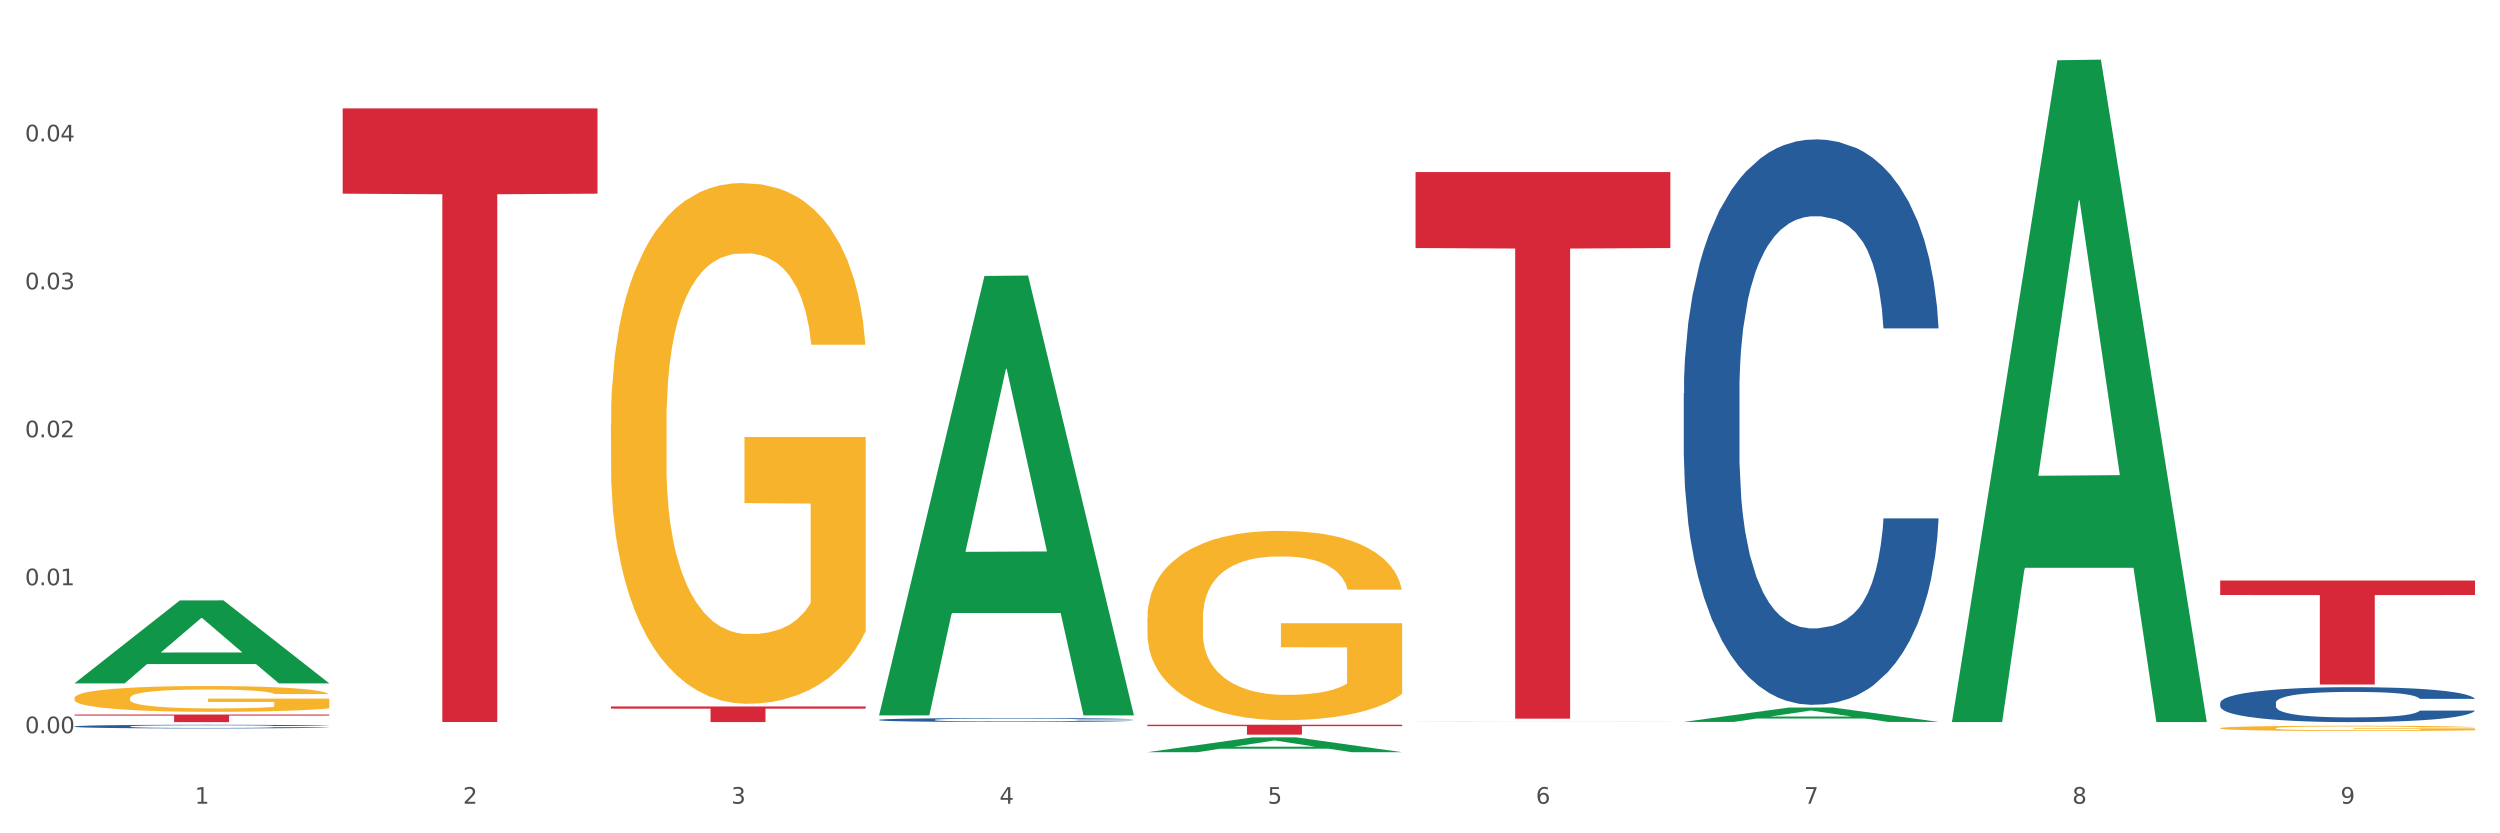 <?xml version="1.0" encoding="utf-8" standalone="no"?>
<!DOCTYPE svg PUBLIC "-//W3C//DTD SVG 1.1//EN"
  "http://www.w3.org/Graphics/SVG/1.1/DTD/svg11.dtd">
<svg xmlns:xlink="http://www.w3.org/1999/xlink" width="1080pt" height="360pt" viewBox="0 0 1080 360" xmlns="http://www.w3.org/2000/svg" version="1.1">
 <rect x="0" y="0" width="1080" height="360" fill="#333333" stroke="none"/>
 <defs>
  <style type="text/css">*{stroke-linejoin: round; stroke-linecap: butt}</style>
 </defs>
 <g id="figure_1">
  <g id="patch_1">
   <path d="M 0 360 
L 1080 360 
L 1080 0 
L 0 0 
z
" style="fill: #ffffff; stroke: #ffffff; stroke-linejoin: miter"/>
  </g>
  <g id="axes_1">
   <g id="matplotlib.axis_1">
    <g id="xtick_1">
     <g id="text_1">
      <!-- 1 -->
      <g style="fill: #4d4d4d" transform="translate(84.159 347.204) scale(0.096 -0.096)">
       <defs>
        <path id="DejaVuSans-31" d="M 794 531 
L 1825 531 
L 1825 4091 
L 703 3866 
L 703 4441 
L 1819 4666 
L 2450 4666 
L 2450 531 
L 3481 531 
L 3481 0 
L 794 0 
L 794 531 
z
" transform="scale(0.016)"/>
       </defs>
       <use xlink:href="#DejaVuSans-31"/>
      </g>
     </g>
    </g>
    <g id="xtick_2">
     <g id="text_2">
      <!-- 2 -->
      <g style="fill: #4d4d4d" transform="translate(200.027 347.204) scale(0.096 -0.096)">
       <defs>
        <path id="DejaVuSans-32" d="M 1228 531 
L 3431 531 
L 3431 0 
L 469 0 
L 469 531 
Q 828 903 1448 1529 
Q 2069 2156 2228 2338 
Q 2531 2678 2651 2914 
Q 2772 3150 2772 3378 
Q 2772 3750 2511 3984 
Q 2250 4219 1831 4219 
Q 1534 4219 1204 4116 
Q 875 4013 500 3803 
L 500 4441 
Q 881 4594 1212 4672 
Q 1544 4750 1819 4750 
Q 2544 4750 2975 4387 
Q 3406 4025 3406 3419 
Q 3406 3131 3298 2873 
Q 3191 2616 2906 2266 
Q 2828 2175 2409 1742 
Q 1991 1309 1228 531 
z
" transform="scale(0.016)"/>
       </defs>
       <use xlink:href="#DejaVuSans-32"/>
      </g>
     </g>
    </g>
    <g id="xtick_3">
     <g id="text_3">
      <!-- 3 -->
      <g style="fill: #4d4d4d" transform="translate(315.896 347.204) scale(0.096 -0.096)">
       <defs>
        <path id="DejaVuSans-33" d="M 2597 2516 
Q 3050 2419 3304 2112 
Q 3559 1806 3559 1356 
Q 3559 666 3084 287 
Q 2609 -91 1734 -91 
Q 1441 -91 1130 -33 
Q 819 25 488 141 
L 488 750 
Q 750 597 1062 519 
Q 1375 441 1716 441 
Q 2309 441 2620 675 
Q 2931 909 2931 1356 
Q 2931 1769 2642 2001 
Q 2353 2234 1838 2234 
L 1294 2234 
L 1294 2753 
L 1863 2753 
Q 2328 2753 2575 2939 
Q 2822 3125 2822 3475 
Q 2822 3834 2567 4026 
Q 2313 4219 1838 4219 
Q 1578 4219 1281 4162 
Q 984 4106 628 3988 
L 628 4550 
Q 988 4650 1302 4700 
Q 1616 4750 1894 4750 
Q 2613 4750 3031 4423 
Q 3450 4097 3450 3541 
Q 3450 3153 3228 2886 
Q 3006 2619 2597 2516 
z
" transform="scale(0.016)"/>
       </defs>
       <use xlink:href="#DejaVuSans-33"/>
      </g>
     </g>
    </g>
    <g id="xtick_4">
     <g id="text_4">
      <!-- 4 -->
      <g style="fill: #4d4d4d" transform="translate(431.765 347.204) scale(0.096 -0.096)">
       <defs>
        <path id="DejaVuSans-34" d="M 2419 4116 
L 825 1625 
L 2419 1625 
L 2419 4116 
z
M 2253 4666 
L 3047 4666 
L 3047 1625 
L 3713 1625 
L 3713 1100 
L 3047 1100 
L 3047 0 
L 2419 0 
L 2419 1100 
L 313 1100 
L 313 1709 
L 2253 4666 
z
" transform="scale(0.016)"/>
       </defs>
       <use xlink:href="#DejaVuSans-34"/>
      </g>
     </g>
    </g>
    <g id="xtick_5">
     <g id="text_5">
      <!-- 5 -->
      <g style="fill: #4d4d4d" transform="translate(547.634 347.204) scale(0.096 -0.096)">
       <defs>
        <path id="DejaVuSans-35" d="M 691 4666 
L 3169 4666 
L 3169 4134 
L 1269 4134 
L 1269 2991 
Q 1406 3038 1543 3061 
Q 1681 3084 1819 3084 
Q 2600 3084 3056 2656 
Q 3513 2228 3513 1497 
Q 3513 744 3044 326 
Q 2575 -91 1722 -91 
Q 1428 -91 1123 -41 
Q 819 9 494 109 
L 494 744 
Q 775 591 1075 516 
Q 1375 441 1709 441 
Q 2250 441 2565 725 
Q 2881 1009 2881 1497 
Q 2881 1984 2565 2268 
Q 2250 2553 1709 2553 
Q 1456 2553 1204 2497 
Q 953 2441 691 2322 
L 691 4666 
z
" transform="scale(0.016)"/>
       </defs>
       <use xlink:href="#DejaVuSans-35"/>
      </g>
     </g>
    </g>
    <g id="xtick_6">
     <g id="text_6">
      <!-- 6 -->
      <g style="fill: #4d4d4d" transform="translate(663.502 347.204) scale(0.096 -0.096)">
       <defs>
        <path id="DejaVuSans-36" d="M 2113 2584 
Q 1688 2584 1439 2293 
Q 1191 2003 1191 1497 
Q 1191 994 1439 701 
Q 1688 409 2113 409 
Q 2538 409 2786 701 
Q 3034 994 3034 1497 
Q 3034 2003 2786 2293 
Q 2538 2584 2113 2584 
z
M 3366 4563 
L 3366 3988 
Q 3128 4100 2886 4159 
Q 2644 4219 2406 4219 
Q 1781 4219 1451 3797 
Q 1122 3375 1075 2522 
Q 1259 2794 1537 2939 
Q 1816 3084 2150 3084 
Q 2853 3084 3261 2657 
Q 3669 2231 3669 1497 
Q 3669 778 3244 343 
Q 2819 -91 2113 -91 
Q 1303 -91 875 529 
Q 447 1150 447 2328 
Q 447 3434 972 4092 
Q 1497 4750 2381 4750 
Q 2619 4750 2861 4703 
Q 3103 4656 3366 4563 
z
" transform="scale(0.016)"/>
       </defs>
       <use xlink:href="#DejaVuSans-36"/>
      </g>
     </g>
    </g>
    <g id="xtick_7">
     <g id="text_7">
      <!-- 7 -->
      <g style="fill: #4d4d4d" transform="translate(779.371 347.204) scale(0.096 -0.096)">
       <defs>
        <path id="DejaVuSans-37" d="M 525 4666 
L 3525 4666 
L 3525 4397 
L 1831 0 
L 1172 0 
L 2766 4134 
L 525 4134 
L 525 4666 
z
" transform="scale(0.016)"/>
       </defs>
       <use xlink:href="#DejaVuSans-37"/>
      </g>
     </g>
    </g>
    <g id="xtick_8">
     <g id="text_8">
      <!-- 8 -->
      <g style="fill: #4d4d4d" transform="translate(895.24 347.204) scale(0.096 -0.096)">
       <defs>
        <path id="DejaVuSans-38" d="M 2034 2216 
Q 1584 2216 1326 1975 
Q 1069 1734 1069 1313 
Q 1069 891 1326 650 
Q 1584 409 2034 409 
Q 2484 409 2743 651 
Q 3003 894 3003 1313 
Q 3003 1734 2745 1975 
Q 2488 2216 2034 2216 
z
M 1403 2484 
Q 997 2584 770 2862 
Q 544 3141 544 3541 
Q 544 4100 942 4425 
Q 1341 4750 2034 4750 
Q 2731 4750 3128 4425 
Q 3525 4100 3525 3541 
Q 3525 3141 3298 2862 
Q 3072 2584 2669 2484 
Q 3125 2378 3379 2068 
Q 3634 1759 3634 1313 
Q 3634 634 3220 271 
Q 2806 -91 2034 -91 
Q 1263 -91 848 271 
Q 434 634 434 1313 
Q 434 1759 690 2068 
Q 947 2378 1403 2484 
z
M 1172 3481 
Q 1172 3119 1398 2916 
Q 1625 2713 2034 2713 
Q 2441 2713 2670 2916 
Q 2900 3119 2900 3481 
Q 2900 3844 2670 4047 
Q 2441 4250 2034 4250 
Q 1625 4250 1398 4047 
Q 1172 3844 1172 3481 
z
" transform="scale(0.016)"/>
       </defs>
       <use xlink:href="#DejaVuSans-38"/>
      </g>
     </g>
    </g>
    <g id="xtick_9">
     <g id="text_9">
      <!-- 9 -->
      <g style="fill: #4d4d4d" transform="translate(1011.108 347.204) scale(0.096 -0.096)">
       <defs>
        <path id="DejaVuSans-39" d="M 703 97 
L 703 672 
Q 941 559 1184 500 
Q 1428 441 1663 441 
Q 2288 441 2617 861 
Q 2947 1281 2994 2138 
Q 2813 1869 2534 1725 
Q 2256 1581 1919 1581 
Q 1219 1581 811 2004 
Q 403 2428 403 3163 
Q 403 3881 828 4315 
Q 1253 4750 1959 4750 
Q 2769 4750 3195 4129 
Q 3622 3509 3622 2328 
Q 3622 1225 3098 567 
Q 2575 -91 1691 -91 
Q 1453 -91 1209 -44 
Q 966 3 703 97 
z
M 1959 2075 
Q 2384 2075 2632 2365 
Q 2881 2656 2881 3163 
Q 2881 3666 2632 3958 
Q 2384 4250 1959 4250 
Q 1534 4250 1286 3958 
Q 1038 3666 1038 3163 
Q 1038 2656 1286 2365 
Q 1534 2075 1959 2075 
z
" transform="scale(0.016)"/>
       </defs>
       <use xlink:href="#DejaVuSans-39"/>
      </g>
     </g>
    </g>
    <g id="xtick_10"/>
    <g id="xtick_11"/>
    <g id="xtick_12"/>
    <g id="xtick_13"/>
    <g id="xtick_14"/>
    <g id="xtick_15"/>
    <g id="xtick_16"/>
    <g id="xtick_17"/>
   </g>
   <g id="matplotlib.axis_2">
    <g id="ytick_1">
     <g id="text_10">
      <!-- 0.00 -->
      <g style="fill: #4d4d4d" transform="translate(10.8 316.745) scale(0.096 -0.096)">
       <defs>
        <path id="DejaVuSans-30" d="M 2034 4250 
Q 1547 4250 1301 3770 
Q 1056 3291 1056 2328 
Q 1056 1369 1301 889 
Q 1547 409 2034 409 
Q 2525 409 2770 889 
Q 3016 1369 3016 2328 
Q 3016 3291 2770 3770 
Q 2525 4250 2034 4250 
z
M 2034 4750 
Q 2819 4750 3233 4129 
Q 3647 3509 3647 2328 
Q 3647 1150 3233 529 
Q 2819 -91 2034 -91 
Q 1250 -91 836 529 
Q 422 1150 422 2328 
Q 422 3509 836 4129 
Q 1250 4750 2034 4750 
z
" transform="scale(0.016)"/>
        <path id="DejaVuSans-2e" d="M 684 794 
L 1344 794 
L 1344 0 
L 684 0 
L 684 794 
z
" transform="scale(0.016)"/>
       </defs>
       <use xlink:href="#DejaVuSans-30"/>
       <use xlink:href="#DejaVuSans-2e" transform="translate(63.623 0)"/>
       <use xlink:href="#DejaVuSans-30" transform="translate(95.41 0)"/>
       <use xlink:href="#DejaVuSans-30" transform="translate(159.033 0)"/>
      </g>
     </g>
    </g>
    <g id="ytick_2">
     <g id="text_11">
      <!-- 0.01 -->
      <g style="fill: #4d4d4d" transform="translate(10.8 252.827) scale(0.096 -0.096)">
       <use xlink:href="#DejaVuSans-30"/>
       <use xlink:href="#DejaVuSans-2e" transform="translate(63.623 0)"/>
       <use xlink:href="#DejaVuSans-30" transform="translate(95.41 0)"/>
       <use xlink:href="#DejaVuSans-31" transform="translate(159.033 0)"/>
      </g>
     </g>
    </g>
    <g id="ytick_3">
     <g id="text_12">
      <!-- 0.02 -->
      <g style="fill: #4d4d4d" transform="translate(10.8 188.909) scale(0.096 -0.096)">
       <use xlink:href="#DejaVuSans-30"/>
       <use xlink:href="#DejaVuSans-2e" transform="translate(63.623 0)"/>
       <use xlink:href="#DejaVuSans-30" transform="translate(95.41 0)"/>
       <use xlink:href="#DejaVuSans-32" transform="translate(159.033 0)"/>
      </g>
     </g>
    </g>
    <g id="ytick_4">
     <g id="text_13">
      <!-- 0.03 -->
      <g style="fill: #4d4d4d" transform="translate(10.8 124.991) scale(0.096 -0.096)">
       <use xlink:href="#DejaVuSans-30"/>
       <use xlink:href="#DejaVuSans-2e" transform="translate(63.623 0)"/>
       <use xlink:href="#DejaVuSans-30" transform="translate(95.41 0)"/>
       <use xlink:href="#DejaVuSans-33" transform="translate(159.033 0)"/>
      </g>
     </g>
    </g>
    <g id="ytick_5">
     <g id="text_14">
      <!-- 0.04 -->
      <g style="fill: #4d4d4d" transform="translate(10.8 61.072) scale(0.096 -0.096)">
       <use xlink:href="#DejaVuSans-30"/>
       <use xlink:href="#DejaVuSans-2e" transform="translate(63.623 0)"/>
       <use xlink:href="#DejaVuSans-30" transform="translate(95.41 0)"/>
       <use xlink:href="#DejaVuSans-34" transform="translate(159.033 0)"/>
      </g>
     </g>
    </g>
    <g id="ytick_6"/>
    <g id="ytick_7"/>
    <g id="ytick_8"/>
    <g id="ytick_9"/>
    <g id="ytick_10"/>
   </g>
   <g id="PolyCollection_1">
    <path d="M 32.175 295.154 
L 32.288 295.121 
L 77.68 259.387 
L 96.518 259.354 
L 142.25 295.222 
L 120.462 295.222 
L 110.589 286.869 
L 63.722 286.869 
L 63.382 287.004 
L 53.85 295.222 
L 32.175 295.222 
L 32.175 295.154 
L 69.623 281.885 
L 104.689 281.851 
L 87.326 266.999 
L 87.099 266.931 
L 86.872 267.032 
L 69.51 281.851 
L 69.623 281.885 
L 32.175 295.154 
z
" clip-path="url(#pe7590f66e3)" style="fill: #109648"/>
    <path d="M 495.65 267.133 
L 495.78 267.059 
L 495.78 264.37 
L 496.04 262.054 
L 497.339 256.453 
L 499.289 251.822 
L 500.718 249.357 
L 502.148 247.34 
L 503.837 245.324 
L 505.917 243.232 
L 509.685 240.17 
L 512.025 238.601 
L 514.884 236.958 
L 520.082 234.568 
L 523.851 233.224 
L 527.75 232.103 
L 534.118 230.759 
L 538.276 230.161 
L 542.695 229.713 
L 548.023 229.414 
L 552.052 229.34 
L 560.889 229.564 
L 568.427 230.236 
L 572.066 230.759 
L 576.744 231.655 
L 579.214 232.253 
L 583.242 233.448 
L 587.401 235.016 
L 590.26 236.361 
L 594.549 238.9 
L 597.798 241.44 
L 600.787 244.577 
L 602.346 246.743 
L 603.516 248.759 
L 604.556 251.075 
L 605.595 254.735 
L 582.203 254.735 
L 581.293 252.12 
L 579.863 249.656 
L 577.784 247.266 
L 575.965 245.772 
L 572.846 243.904 
L 569.986 242.709 
L 566.997 241.813 
L 563.359 241.066 
L 560.499 240.693 
L 556.471 240.394 
L 548.543 240.469 
L 543.215 241.066 
L 539.576 241.813 
L 537.237 242.485 
L 535.157 243.232 
L 532.818 244.278 
L 530.089 245.846 
L 528.14 247.266 
L 526.19 249.058 
L 524.631 250.851 
L 523.201 252.942 
L 522.032 255.183 
L 521.122 257.498 
L 520.342 260.336 
L 519.692 265.042 
L 519.692 275.275 
L 519.952 277.59 
L 520.602 280.652 
L 521.382 282.968 
L 522.681 285.731 
L 523.851 287.599 
L 526.06 290.287 
L 528.529 292.528 
L 530.479 293.947 
L 532.428 295.142 
L 535.807 296.786 
L 539.576 298.13 
L 542.825 298.952 
L 547.244 299.698 
L 550.233 299.997 
L 552.832 300.147 
L 559.2 300.147 
L 563.748 299.923 
L 568.817 299.4 
L 572.716 298.727 
L 575.965 297.906 
L 579.603 296.561 
L 581.943 295.292 
L 581.943 279.681 
L 553.352 279.607 
L 553.352 269.225 
L 605.725 269.225 
L 605.725 299.698 
L 603.516 301.267 
L 601.047 302.686 
L 598.447 303.956 
L 594.549 305.524 
L 589.87 307.018 
L 585.711 308.064 
L 581.293 308.96 
L 576.094 309.782 
L 569.337 310.529 
L 565.178 310.827 
L 559.98 311.051 
L 553.871 311.126 
L 548.543 310.977 
L 543.345 310.603 
L 537.887 309.931 
L 532.558 308.96 
L 528.529 307.989 
L 524.501 306.794 
L 520.212 305.226 
L 516.833 303.732 
L 514.234 302.387 
L 511.375 300.669 
L 508.256 298.429 
L 505.917 296.412 
L 503.837 294.321 
L 501.628 291.632 
L 500.068 289.316 
L 498.509 286.404 
L 497.599 284.237 
L 496.56 280.876 
L 495.78 276.171 
L 495.65 267.133 
z
" clip-path="url(#pe7590f66e3)" style="fill: #f7b32b"/>
    <path d="M 611.519 311.674 
L 611.649 311.674 
L 611.649 311.67 
L 611.908 311.667 
L 613.208 311.658 
L 615.157 311.652 
L 616.587 311.648 
L 618.017 311.645 
L 619.706 311.642 
L 621.785 311.639 
L 625.554 311.634 
L 627.893 311.632 
L 630.753 311.63 
L 635.951 311.626 
L 639.72 311.624 
L 643.618 311.622 
L 649.986 311.62 
L 654.145 311.62 
L 658.564 311.619 
L 663.892 311.618 
L 667.921 311.618 
L 676.758 311.619 
L 684.296 311.62 
L 687.934 311.62 
L 692.613 311.622 
L 695.082 311.623 
L 699.111 311.624 
L 703.27 311.627 
L 706.129 311.629 
L 710.417 311.632 
L 713.666 311.636 
L 716.655 311.641 
L 718.215 311.644 
L 719.385 311.647 
L 720.424 311.65 
L 721.464 311.656 
L 698.071 311.656 
L 697.162 311.652 
L 695.732 311.648 
L 693.653 311.645 
L 691.833 311.643 
L 688.714 311.64 
L 685.855 311.638 
L 682.866 311.637 
L 679.227 311.636 
L 676.368 311.635 
L 672.339 311.635 
L 664.412 311.635 
L 659.084 311.636 
L 655.445 311.637 
L 653.105 311.638 
L 651.026 311.639 
L 648.687 311.64 
L 645.958 311.643 
L 644.008 311.645 
L 642.059 311.647 
L 640.499 311.65 
L 639.07 311.653 
L 637.9 311.657 
L 636.991 311.66 
L 636.211 311.664 
L 635.561 311.671 
L 635.561 311.686 
L 635.821 311.69 
L 636.471 311.694 
L 637.25 311.698 
L 638.55 311.702 
L 639.72 311.704 
L 641.929 311.708 
L 644.398 311.712 
L 646.348 311.714 
L 648.297 311.716 
L 651.676 311.718 
L 655.445 311.72 
L 658.694 311.721 
L 663.112 311.722 
L 666.101 311.723 
L 668.701 311.723 
L 675.069 311.723 
L 679.617 311.723 
L 684.685 311.722 
L 688.584 311.721 
L 691.833 311.72 
L 695.472 311.718 
L 697.811 311.716 
L 697.811 311.693 
L 669.22 311.693 
L 669.22 311.677 
L 721.594 311.677 
L 721.594 311.722 
L 719.385 311.725 
L 716.915 311.727 
L 714.316 311.729 
L 710.417 311.731 
L 705.739 311.733 
L 701.58 311.735 
L 697.162 311.736 
L 691.963 311.737 
L 685.205 311.738 
L 681.047 311.739 
L 675.848 311.739 
L 669.74 311.739 
L 664.412 311.739 
L 659.214 311.739 
L 653.755 311.738 
L 648.427 311.736 
L 644.398 311.735 
L 640.369 311.733 
L 636.081 311.731 
L 632.702 311.728 
L 630.103 311.726 
L 627.244 311.724 
L 624.125 311.721 
L 621.785 311.718 
L 619.706 311.714 
L 617.497 311.71 
L 615.937 311.707 
L 614.378 311.703 
L 613.468 311.7 
L 612.428 311.695 
L 611.649 311.688 
L 611.519 311.674 
z
" clip-path="url(#pe7590f66e3)" style="fill: #f7b32b"/>
    <path d="M 959.125 314.572 
L 959.255 314.57 
L 959.255 314.495 
L 959.515 314.431 
L 960.814 314.275 
L 962.764 314.147 
L 964.193 314.079 
L 965.623 314.023 
L 967.312 313.967 
L 969.391 313.909 
L 973.16 313.824 
L 975.5 313.78 
L 978.359 313.735 
L 983.557 313.668 
L 987.326 313.631 
L 991.225 313.6 
L 997.593 313.563 
L 1001.751 313.546 
L 1006.17 313.534 
L 1011.498 313.526 
L 1015.527 313.523 
L 1024.364 313.53 
L 1031.902 313.548 
L 1035.541 313.563 
L 1040.219 313.588 
L 1042.688 313.604 
L 1046.717 313.637 
L 1050.876 313.681 
L 1053.735 313.718 
L 1058.024 313.789 
L 1061.273 313.859 
L 1064.262 313.946 
L 1065.821 314.006 
L 1066.991 314.062 
L 1068.03 314.126 
L 1069.07 314.228 
L 1045.677 314.228 
L 1044.768 314.155 
L 1043.338 314.087 
L 1041.259 314.021 
L 1039.439 313.979 
L 1036.32 313.927 
L 1033.461 313.894 
L 1030.472 313.869 
L 1026.833 313.849 
L 1023.974 313.838 
L 1019.946 313.83 
L 1012.018 313.832 
L 1006.69 313.849 
L 1003.051 313.869 
L 1000.712 313.888 
L 998.632 313.909 
L 996.293 313.938 
L 993.564 313.981 
L 991.614 314.021 
L 989.665 314.07 
L 988.106 314.12 
L 986.676 314.178 
L 985.506 314.24 
L 984.597 314.304 
L 983.817 314.383 
L 983.167 314.514 
L 983.167 314.797 
L 983.427 314.862 
L 984.077 314.947 
L 984.857 315.011 
L 986.156 315.087 
L 987.326 315.139 
L 989.535 315.214 
L 992.004 315.276 
L 993.954 315.315 
L 995.903 315.349 
L 999.282 315.394 
L 1003.051 315.431 
L 1006.3 315.454 
L 1010.718 315.475 
L 1013.708 315.483 
L 1016.307 315.487 
L 1022.675 315.487 
L 1027.223 315.481 
L 1032.292 315.467 
L 1036.19 315.448 
L 1039.439 315.425 
L 1043.078 315.388 
L 1045.418 315.353 
L 1045.418 314.92 
L 1016.827 314.918 
L 1016.827 314.63 
L 1069.2 314.63 
L 1069.2 315.475 
L 1066.991 315.518 
L 1064.521 315.558 
L 1061.922 315.593 
L 1058.024 315.636 
L 1053.345 315.678 
L 1049.186 315.707 
L 1044.768 315.732 
L 1039.569 315.755 
L 1032.811 315.775 
L 1028.653 315.784 
L 1023.454 315.79 
L 1017.346 315.792 
L 1012.018 315.788 
L 1006.82 315.777 
L 1001.361 315.759 
L 996.033 315.732 
L 992.004 315.705 
L 987.976 315.672 
L 983.687 315.628 
L 980.308 315.587 
L 977.709 315.549 
L 974.85 315.502 
L 971.731 315.44 
L 969.391 315.384 
L 967.312 315.326 
L 965.103 315.251 
L 963.543 315.187 
L 961.984 315.106 
L 961.074 315.046 
L 960.034 314.953 
L 959.255 314.822 
L 959.125 314.572 
z
" clip-path="url(#pe7590f66e3)" style="fill: #f7b32b"/>
    <path d="M 959.125 303.638 
L 959.255 303.624 
L 959.255 303.239 
L 959.645 302.715 
L 961.076 301.75 
L 962.898 301.02 
L 966.021 300.165 
L 967.712 299.807 
L 969.924 299.407 
L 974.478 298.759 
L 979.683 298.208 
L 983.326 297.905 
L 986.058 297.712 
L 992.173 297.367 
L 995.686 297.216 
L 999.33 297.092 
L 1002.452 297.009 
L 1007.657 296.912 
L 1011.82 296.871 
L 1016.635 296.857 
L 1020.668 296.871 
L 1026.003 296.926 
L 1033.809 297.092 
L 1036.802 297.188 
L 1040.835 297.354 
L 1044.999 297.574 
L 1048.382 297.795 
L 1052.285 298.112 
L 1056.319 298.525 
L 1060.222 299.049 
L 1062.955 299.531 
L 1065.167 300.041 
L 1067.118 300.661 
L 1068.549 301.337 
L 1069.2 301.902 
L 1045.389 301.902 
L 1044.739 301.392 
L 1043.438 300.84 
L 1042.137 300.468 
L 1040.705 300.165 
L 1038.493 299.821 
L 1036.542 299.6 
L 1033.289 299.338 
L 1030.296 299.173 
L 1027.824 299.076 
L 1024.832 298.994 
L 1018.456 298.911 
L 1013.902 298.911 
L 1011.04 298.938 
L 1007.527 299.007 
L 1004.534 299.104 
L 1001.021 299.269 
L 998.289 299.448 
L 995.556 299.683 
L 993.995 299.848 
L 991.653 300.151 
L 990.092 300.399 
L 988.01 300.827 
L 986.839 301.13 
L 984.757 301.915 
L 983.846 302.494 
L 983.456 302.894 
L 983.196 303.335 
L 983.196 305.485 
L 983.976 306.45 
L 984.627 306.863 
L 985.668 307.332 
L 987.619 307.938 
L 990.482 308.531 
L 993.474 308.958 
L 995.947 309.22 
L 998.289 309.413 
L 1000.631 309.565 
L 1003.493 309.702 
L 1005.835 309.785 
L 1009.348 309.868 
L 1013.512 309.909 
L 1016.765 309.909 
L 1023.4 309.84 
L 1026.393 309.771 
L 1029.255 309.675 
L 1032.378 309.523 
L 1034.85 309.358 
L 1036.282 309.234 
L 1038.624 308.972 
L 1040.445 308.696 
L 1042.006 308.379 
L 1043.047 308.104 
L 1044.218 307.69 
L 1045.129 307.222 
L 1045.389 306.974 
L 1069.2 306.974 
L 1068.68 307.47 
L 1067.769 307.952 
L 1065.947 308.6 
L 1064.516 308.972 
L 1062.304 309.427 
L 1059.962 309.813 
L 1056.709 310.24 
L 1053.717 310.557 
L 1050.594 310.833 
L 1047.211 311.081 
L 1041.096 311.425 
L 1038.884 311.522 
L 1034.2 311.687 
L 1030.557 311.783 
L 1025.222 311.88 
L 1019.757 311.935 
L 1014.032 311.949 
L 1008.958 311.921 
L 1003.363 311.839 
L 999.85 311.756 
L 995.947 311.632 
L 991.393 311.439 
L 987.099 311.205 
L 983.065 310.929 
L 979.292 310.612 
L 975.779 310.254 
L 971.225 309.661 
L 967.842 309.082 
L 965.37 308.545 
L 963.679 308.09 
L 961.987 307.511 
L 961.076 307.111 
L 959.645 306.147 
L 959.125 305.251 
L 959.125 303.638 
z
" clip-path="url(#pe7590f66e3)" style="fill: #255c99"/>
    <path d="M 727.387 169.967 
L 727.517 169.744 
L 727.517 163.498 
L 727.908 155.021 
L 729.339 139.404 
L 731.161 127.581 
L 734.283 113.749 
L 735.975 107.949 
L 738.187 101.479 
L 742.741 90.994 
L 747.945 82.071 
L 751.588 77.163 
L 754.321 74.04 
L 760.436 68.462 
L 763.949 66.009 
L 767.592 64.001 
L 770.715 62.662 
L 775.919 61.101 
L 780.083 60.431 
L 784.897 60.208 
L 788.931 60.431 
L 794.265 61.324 
L 802.072 64.001 
L 805.065 65.562 
L 809.098 68.239 
L 813.262 71.809 
L 816.645 75.378 
L 820.548 80.509 
L 824.581 87.202 
L 828.485 95.679 
L 831.217 103.487 
L 833.429 111.742 
L 835.381 121.78 
L 836.812 132.712 
L 837.463 141.858 
L 813.652 141.858 
L 813.001 133.604 
L 811.7 124.681 
L 810.399 118.657 
L 808.968 113.749 
L 806.756 108.172 
L 804.804 104.603 
L 801.551 100.364 
L 798.559 97.687 
L 796.087 96.125 
L 793.094 94.787 
L 786.719 93.448 
L 782.165 93.448 
L 779.302 93.894 
L 775.789 95.01 
L 772.797 96.572 
L 769.284 99.249 
L 766.551 102.149 
L 763.819 105.941 
L 762.257 108.618 
L 759.915 113.526 
L 758.354 117.542 
L 756.272 124.458 
L 755.101 129.365 
L 753.019 142.081 
L 752.109 151.451 
L 751.718 157.921 
L 751.458 165.06 
L 751.458 199.861 
L 752.239 215.477 
L 752.889 222.17 
L 753.93 229.755 
L 755.882 239.571 
L 758.744 249.164 
L 761.737 256.079 
L 764.209 260.318 
L 766.551 263.441 
L 768.893 265.895 
L 771.756 268.126 
L 774.098 269.465 
L 777.611 270.803 
L 781.774 271.472 
L 785.027 271.472 
L 791.663 270.357 
L 794.656 269.242 
L 797.518 267.68 
L 800.641 265.226 
L 803.113 262.549 
L 804.544 260.541 
L 806.886 256.302 
L 808.708 251.841 
L 810.269 246.71 
L 811.31 242.248 
L 812.481 235.555 
L 813.392 227.97 
L 813.652 223.955 
L 837.463 223.955 
L 836.942 231.986 
L 836.031 239.794 
L 834.21 250.279 
L 832.779 256.302 
L 830.567 263.664 
L 828.225 269.911 
L 824.972 276.827 
L 821.979 281.958 
L 818.856 286.419 
L 815.474 290.435 
L 809.358 296.012 
L 807.146 297.574 
L 802.462 300.251 
L 798.819 301.812 
L 793.485 303.374 
L 788.02 304.266 
L 782.295 304.489 
L 777.22 304.043 
L 771.626 302.705 
L 768.113 301.366 
L 764.209 299.358 
L 759.655 296.235 
L 755.362 292.443 
L 751.328 287.981 
L 747.555 282.85 
L 744.042 277.05 
L 739.488 267.457 
L 736.105 258.087 
L 733.633 249.387 
L 731.941 242.025 
L 730.25 232.655 
L 729.339 226.186 
L 727.908 210.569 
L 727.387 196.069 
L 727.387 169.967 
z
" clip-path="url(#pe7590f66e3)" style="fill: #255c99"/>
    <path d="M 379.781 310.964 
L 379.911 310.963 
L 379.911 310.919 
L 380.302 310.86 
L 381.733 310.752 
L 383.554 310.669 
L 386.677 310.573 
L 388.369 310.533 
L 390.58 310.488 
L 395.134 310.415 
L 400.339 310.353 
L 403.982 310.319 
L 406.714 310.297 
L 412.83 310.258 
L 416.343 310.241 
L 419.986 310.227 
L 423.109 310.218 
L 428.313 310.207 
L 432.477 310.202 
L 437.291 310.201 
L 441.324 310.202 
L 446.659 310.209 
L 454.466 310.227 
L 457.458 310.238 
L 461.492 310.257 
L 465.655 310.281 
L 469.038 310.306 
L 472.942 310.342 
L 476.975 310.388 
L 480.879 310.447 
L 483.611 310.502 
L 485.823 310.559 
L 487.775 310.629 
L 489.206 310.705 
L 489.856 310.769 
L 466.046 310.769 
L 465.395 310.711 
L 464.094 310.649 
L 462.793 310.607 
L 461.362 310.573 
L 459.15 310.534 
L 457.198 310.509 
L 453.945 310.48 
L 450.953 310.461 
L 448.481 310.451 
L 445.488 310.441 
L 439.113 310.432 
L 434.559 310.432 
L 431.696 310.435 
L 428.183 310.443 
L 425.19 310.454 
L 421.677 310.472 
L 418.945 310.492 
L 416.213 310.519 
L 414.651 310.537 
L 412.309 310.572 
L 410.748 310.599 
L 408.666 310.648 
L 407.495 310.682 
L 405.413 310.77 
L 404.503 310.835 
L 404.112 310.88 
L 403.852 310.93 
L 403.852 311.172 
L 404.633 311.281 
L 405.283 311.327 
L 406.324 311.38 
L 408.276 311.448 
L 411.138 311.515 
L 414.131 311.563 
L 416.603 311.592 
L 418.945 311.614 
L 421.287 311.631 
L 424.15 311.647 
L 426.492 311.656 
L 430.005 311.665 
L 434.168 311.67 
L 437.421 311.67 
L 444.057 311.662 
L 447.049 311.654 
L 449.912 311.644 
L 453.035 311.626 
L 455.507 311.608 
L 456.938 311.594 
L 459.28 311.564 
L 461.102 311.533 
L 462.663 311.498 
L 463.704 311.467 
L 464.875 311.42 
L 465.786 311.367 
L 466.046 311.339 
L 489.856 311.339 
L 489.336 311.395 
L 488.425 311.45 
L 486.604 311.523 
L 485.172 311.564 
L 482.96 311.616 
L 480.618 311.659 
L 477.366 311.707 
L 474.373 311.743 
L 471.25 311.774 
L 467.867 311.802 
L 461.752 311.841 
L 459.54 311.851 
L 454.856 311.87 
L 451.213 311.881 
L 445.878 311.892 
L 440.414 311.898 
L 434.689 311.9 
L 429.614 311.896 
L 424.019 311.887 
L 420.506 311.878 
L 416.603 311.864 
L 412.049 311.842 
L 407.755 311.816 
L 403.722 311.785 
L 399.949 311.749 
L 396.436 311.709 
L 391.882 311.642 
L 388.499 311.577 
L 386.027 311.516 
L 384.335 311.465 
L 382.644 311.4 
L 381.733 311.355 
L 380.302 311.246 
L 379.781 311.146 
L 379.781 310.964 
z
" clip-path="url(#pe7590f66e3)" style="fill: #255c99"/>
    <path d="M 32.175 313.81 
L 32.305 313.809 
L 32.305 313.768 
L 32.695 313.713 
L 34.127 313.612 
L 35.948 313.535 
L 39.071 313.446 
L 40.762 313.408 
L 42.974 313.366 
L 47.528 313.298 
L 52.733 313.24 
L 56.376 313.208 
L 59.108 313.188 
L 65.224 313.152 
L 68.737 313.136 
L 72.38 313.123 
L 75.503 313.114 
L 80.707 313.104 
L 84.871 313.1 
L 89.685 313.098 
L 93.718 313.1 
L 99.053 313.105 
L 106.86 313.123 
L 109.852 313.133 
L 113.886 313.15 
L 118.049 313.173 
L 121.432 313.197 
L 125.336 313.23 
L 129.369 313.273 
L 133.273 313.328 
L 136.005 313.379 
L 138.217 313.433 
L 140.168 313.498 
L 141.6 313.569 
L 142.25 313.628 
L 118.44 313.628 
L 117.789 313.574 
L 116.488 313.517 
L 115.187 313.477 
L 113.756 313.446 
L 111.544 313.409 
L 109.592 313.386 
L 106.339 313.359 
L 103.347 313.341 
L 100.874 313.331 
L 97.882 313.323 
L 91.506 313.314 
L 86.952 313.314 
L 84.09 313.317 
L 80.577 313.324 
L 77.584 313.334 
L 74.071 313.352 
L 71.339 313.37 
L 68.607 313.395 
L 67.045 313.412 
L 64.703 313.444 
L 63.142 313.47 
L 61.06 313.515 
L 59.889 313.547 
L 57.807 313.629 
L 56.896 313.69 
L 56.506 313.732 
L 56.246 313.778 
L 56.246 314.004 
L 57.027 314.106 
L 57.677 314.149 
L 58.718 314.198 
L 60.67 314.262 
L 63.532 314.324 
L 66.525 314.369 
L 68.997 314.396 
L 71.339 314.417 
L 73.681 314.433 
L 76.543 314.447 
L 78.885 314.456 
L 82.398 314.464 
L 86.562 314.469 
L 89.815 314.469 
L 96.451 314.462 
L 99.443 314.454 
L 102.306 314.444 
L 105.428 314.428 
L 107.901 314.411 
L 109.332 314.398 
L 111.674 314.37 
L 113.495 314.341 
L 115.057 314.308 
L 116.098 314.279 
L 117.269 314.236 
L 118.179 314.187 
L 118.44 314.161 
L 142.25 314.161 
L 141.73 314.213 
L 140.819 314.263 
L 138.997 314.331 
L 137.566 314.37 
L 135.354 314.418 
L 133.012 314.459 
L 129.759 314.504 
L 126.767 314.537 
L 123.644 314.566 
L 120.261 314.592 
L 114.146 314.628 
L 111.934 314.638 
L 107.25 314.656 
L 103.607 314.666 
L 98.272 314.676 
L 92.807 314.682 
L 87.083 314.683 
L 82.008 314.68 
L 76.413 314.671 
L 72.9 314.663 
L 68.997 314.65 
L 64.443 314.629 
L 60.149 314.605 
L 56.116 314.576 
L 52.342 314.543 
L 48.829 314.505 
L 44.275 314.443 
L 40.893 314.382 
L 38.42 314.326 
L 36.729 314.278 
L 35.037 314.217 
L 34.127 314.175 
L 32.695 314.074 
L 32.175 313.98 
L 32.175 313.81 
z
" clip-path="url(#pe7590f66e3)" style="fill: #255c99"/>
    <path d="M 32.175 308.67 
L 142.25 308.67 
L 142.25 309.125 
L 98.951 309.128 
L 98.951 311.949 
L 75.214 311.949 
L 75.214 309.128 
L 32.175 309.125 
L 32.175 308.673 
L 32.175 308.67 
z
" clip-path="url(#pe7590f66e3)" style="fill: #d62839"/>
    <path d="M 148.044 46.834 
L 258.119 46.834 
L 258.119 83.669 
L 214.819 83.918 
L 214.819 311.894 
L 191.083 311.894 
L 191.083 83.918 
L 148.044 83.669 
L 148.044 47.083 
L 148.044 46.834 
z
" clip-path="url(#pe7590f66e3)" style="fill: #d62839"/>
    <path d="M 263.912 305.194 
L 373.988 305.194 
L 373.988 306.13 
L 330.688 306.136 
L 330.688 311.931 
L 306.951 311.931 
L 306.951 306.136 
L 263.912 306.13 
L 263.912 305.2 
L 263.912 305.194 
z
" clip-path="url(#pe7590f66e3)" style="fill: #d62839"/>
    <path d="M 495.65 313.098 
L 605.725 313.098 
L 605.725 313.695 
L 562.425 313.699 
L 562.425 317.39 
L 538.689 317.39 
L 538.689 313.699 
L 495.65 313.695 
L 495.65 313.102 
L 495.65 313.098 
z
" clip-path="url(#pe7590f66e3)" style="fill: #d62839"/>
    <path d="M 611.519 74.334 
L 721.594 74.334 
L 721.594 107.149 
L 678.294 107.371 
L 678.294 310.469 
L 654.557 310.469 
L 654.557 107.371 
L 611.519 107.149 
L 611.519 74.556 
L 611.519 74.334 
z
" clip-path="url(#pe7590f66e3)" style="fill: #d62839"/>
    <path d="M 959.125 250.8 
L 1069.2 250.8 
L 1069.2 257.041 
L 1025.9 257.083 
L 1025.9 295.708 
L 1002.164 295.708 
L 1002.164 257.083 
L 959.125 257.041 
L 959.125 250.842 
L 959.125 250.8 
z
" clip-path="url(#pe7590f66e3)" style="fill: #d62839"/>
    <path d="M 263.912 183.028 
L 264.042 182.823 
L 264.042 175.426 
L 264.302 169.057 
L 265.602 153.647 
L 267.551 140.909 
L 268.981 134.129 
L 270.41 128.581 
L 272.1 123.034 
L 274.179 117.281 
L 277.948 108.857 
L 280.287 104.542 
L 283.146 100.022 
L 288.345 93.448 
L 292.114 89.749 
L 296.012 86.667 
L 302.38 82.969 
L 306.539 81.325 
L 310.958 80.093 
L 316.286 79.271 
L 320.315 79.065 
L 329.152 79.682 
L 336.689 81.531 
L 340.328 82.969 
L 345.007 85.435 
L 347.476 87.078 
L 351.505 90.366 
L 355.663 94.68 
L 358.523 98.379 
L 362.811 105.364 
L 366.06 112.35 
L 369.049 120.979 
L 370.609 126.938 
L 371.778 132.485 
L 372.818 138.854 
L 373.858 148.922 
L 350.465 148.922 
L 349.555 141.731 
L 348.126 134.951 
L 346.047 128.376 
L 344.227 124.267 
L 341.108 119.13 
L 338.249 115.843 
L 335.26 113.377 
L 331.621 111.323 
L 328.762 110.295 
L 324.733 109.473 
L 316.806 109.679 
L 311.477 111.323 
L 307.839 113.377 
L 305.499 115.226 
L 303.42 117.281 
L 301.081 120.157 
L 298.352 124.472 
L 296.402 128.376 
L 294.453 133.307 
L 292.893 138.238 
L 291.464 143.991 
L 290.294 150.155 
L 289.384 156.524 
L 288.605 164.331 
L 287.955 177.275 
L 287.955 205.423 
L 288.215 211.793 
L 288.865 220.216 
L 289.644 226.586 
L 290.944 234.188 
L 292.114 239.324 
L 294.323 246.721 
L 296.792 252.885 
L 298.741 256.788 
L 300.691 260.076 
L 304.07 264.596 
L 307.839 268.294 
L 311.088 270.554 
L 315.506 272.609 
L 318.495 273.431 
L 321.094 273.842 
L 327.462 273.842 
L 332.011 273.225 
L 337.079 271.787 
L 340.978 269.938 
L 344.227 267.678 
L 347.866 263.98 
L 350.205 260.487 
L 350.205 217.546 
L 321.614 217.34 
L 321.614 188.781 
L 373.988 188.781 
L 373.988 272.609 
L 371.778 276.924 
L 369.309 280.827 
L 366.71 284.32 
L 362.811 288.635 
L 358.133 292.744 
L 353.974 295.62 
L 349.555 298.086 
L 344.357 300.346 
L 337.599 302.401 
L 333.44 303.222 
L 328.242 303.839 
L 322.134 304.044 
L 316.806 303.633 
L 311.607 302.606 
L 306.149 300.757 
L 300.821 298.086 
L 296.792 295.415 
L 292.763 292.128 
L 288.475 287.813 
L 285.096 283.704 
L 282.497 280.005 
L 279.637 275.28 
L 276.518 269.116 
L 274.179 263.569 
L 272.1 257.816 
L 269.891 250.419 
L 268.331 244.05 
L 266.772 236.037 
L 265.862 230.079 
L 264.822 220.833 
L 264.042 207.889 
L 263.912 183.028 
z
" clip-path="url(#pe7590f66e3)" style="fill: #f7b32b"/>
    <path d="M 32.175 301.523 
L 32.305 301.513 
L 32.305 301.146 
L 32.565 300.831 
L 33.864 300.067 
L 35.814 299.436 
L 37.243 299.1 
L 38.673 298.825 
L 40.362 298.55 
L 42.442 298.265 
L 46.211 297.847 
L 48.55 297.634 
L 51.409 297.41 
L 56.607 297.084 
L 60.376 296.901 
L 64.275 296.748 
L 70.643 296.565 
L 74.802 296.483 
L 79.22 296.422 
L 84.548 296.381 
L 88.577 296.371 
L 97.414 296.402 
L 104.952 296.493 
L 108.591 296.565 
L 113.269 296.687 
L 115.739 296.768 
L 119.767 296.931 
L 123.926 297.145 
L 126.785 297.328 
L 131.074 297.674 
L 134.323 298.021 
L 137.312 298.448 
L 138.871 298.743 
L 140.041 299.018 
L 141.081 299.334 
L 142.12 299.833 
L 118.728 299.833 
L 117.818 299.477 
L 116.388 299.141 
L 114.309 298.815 
L 112.49 298.611 
L 109.371 298.357 
L 106.512 298.194 
L 103.522 298.071 
L 99.884 297.97 
L 97.025 297.919 
L 92.996 297.878 
L 85.068 297.888 
L 79.74 297.97 
L 76.101 298.071 
L 73.762 298.163 
L 71.683 298.265 
L 69.343 298.407 
L 66.614 298.621 
L 64.665 298.815 
L 62.715 299.059 
L 61.156 299.303 
L 59.726 299.589 
L 58.557 299.894 
L 57.647 300.21 
L 56.867 300.597 
L 56.217 301.238 
L 56.217 302.633 
L 56.477 302.949 
L 57.127 303.366 
L 57.907 303.682 
L 59.206 304.058 
L 60.376 304.313 
L 62.585 304.679 
L 65.055 304.985 
L 67.004 305.178 
L 68.953 305.341 
L 72.332 305.565 
L 76.101 305.749 
L 79.35 305.861 
L 83.769 305.962 
L 86.758 306.003 
L 89.357 306.023 
L 95.725 306.023 
L 100.274 305.993 
L 105.342 305.922 
L 109.241 305.83 
L 112.49 305.718 
L 116.129 305.535 
L 118.468 305.362 
L 118.468 303.234 
L 89.877 303.223 
L 89.877 301.808 
L 142.25 301.808 
L 142.25 305.962 
L 140.041 306.176 
L 137.572 306.37 
L 134.973 306.543 
L 131.074 306.757 
L 126.395 306.96 
L 122.237 307.103 
L 117.818 307.225 
L 112.62 307.337 
L 105.862 307.439 
L 101.703 307.479 
L 96.505 307.51 
L 90.397 307.52 
L 85.068 307.5 
L 79.87 307.449 
L 74.412 307.357 
L 69.083 307.225 
L 65.055 307.093 
L 61.026 306.93 
L 56.737 306.716 
L 53.358 306.512 
L 50.759 306.329 
L 47.9 306.095 
L 44.781 305.789 
L 42.442 305.514 
L 40.362 305.229 
L 38.153 304.863 
L 36.594 304.547 
L 35.034 304.15 
L 34.124 303.855 
L 33.085 303.397 
L 32.305 302.755 
L 32.175 301.523 
z
" clip-path="url(#pe7590f66e3)" style="fill: #f7b32b"/>
    <path d="M 379.781 308.695 
L 379.895 308.516 
L 425.286 119.212 
L 444.124 119.033 
L 489.856 309.051 
L 468.068 309.051 
L 458.196 264.803 
L 411.328 264.803 
L 410.988 265.517 
L 401.456 309.051 
L 379.781 309.051 
L 379.781 308.695 
L 417.229 238.397 
L 452.295 238.218 
L 434.932 159.535 
L 434.705 159.178 
L 434.478 159.713 
L 417.116 238.218 
L 417.229 238.397 
L 379.781 308.695 
z
" clip-path="url(#pe7590f66e3)" style="fill: #109648"/>
    <path d="M 495.65 324.937 
L 495.763 324.931 
L 541.155 318.545 
L 559.993 318.539 
L 605.725 324.95 
L 583.937 324.95 
L 574.064 323.457 
L 527.197 323.457 
L 526.857 323.481 
L 517.324 324.95 
L 495.65 324.95 
L 495.65 324.937 
L 533.098 322.566 
L 568.163 322.56 
L 550.801 319.906 
L 550.574 319.894 
L 550.347 319.912 
L 532.985 322.56 
L 533.098 322.566 
L 495.65 324.937 
z
" clip-path="url(#pe7590f66e3)" style="fill: #109648"/>
    <path d="M 727.387 311.854 
L 727.501 311.848 
L 772.893 305.645 
L 791.73 305.639 
L 837.463 311.865 
L 815.674 311.865 
L 805.802 310.416 
L 758.935 310.416 
L 758.594 310.439 
L 749.062 311.865 
L 727.387 311.865 
L 727.387 311.854 
L 764.836 309.55 
L 799.901 309.544 
L 782.538 306.966 
L 782.311 306.954 
L 782.084 306.972 
L 764.722 309.544 
L 764.836 309.55 
L 727.387 311.854 
z
" clip-path="url(#pe7590f66e3)" style="fill: #109648"/>
    <path d="M 843.256 311.399 
L 843.369 311.13 
L 888.761 26.028 
L 907.599 25.759 
L 953.331 311.936 
L 931.543 311.936 
L 921.67 245.296 
L 874.803 245.296 
L 874.463 246.371 
L 864.931 311.936 
L 843.256 311.936 
L 843.256 311.399 
L 880.704 205.527 
L 915.77 205.258 
L 898.407 86.757 
L 898.18 86.219 
L 897.953 87.025 
L 880.591 205.258 
L 880.704 205.527 
L 843.256 311.399 
z
" clip-path="url(#pe7590f66e3)" style="fill: #109648"/>
   </g>
  </g>
 </g>
 <defs>
  <clipPath id="pe7590f66e3">
   <rect x="32.175" y="10.8" width="1037.025" height="329.109"/>
  </clipPath>
 </defs>
</svg>
